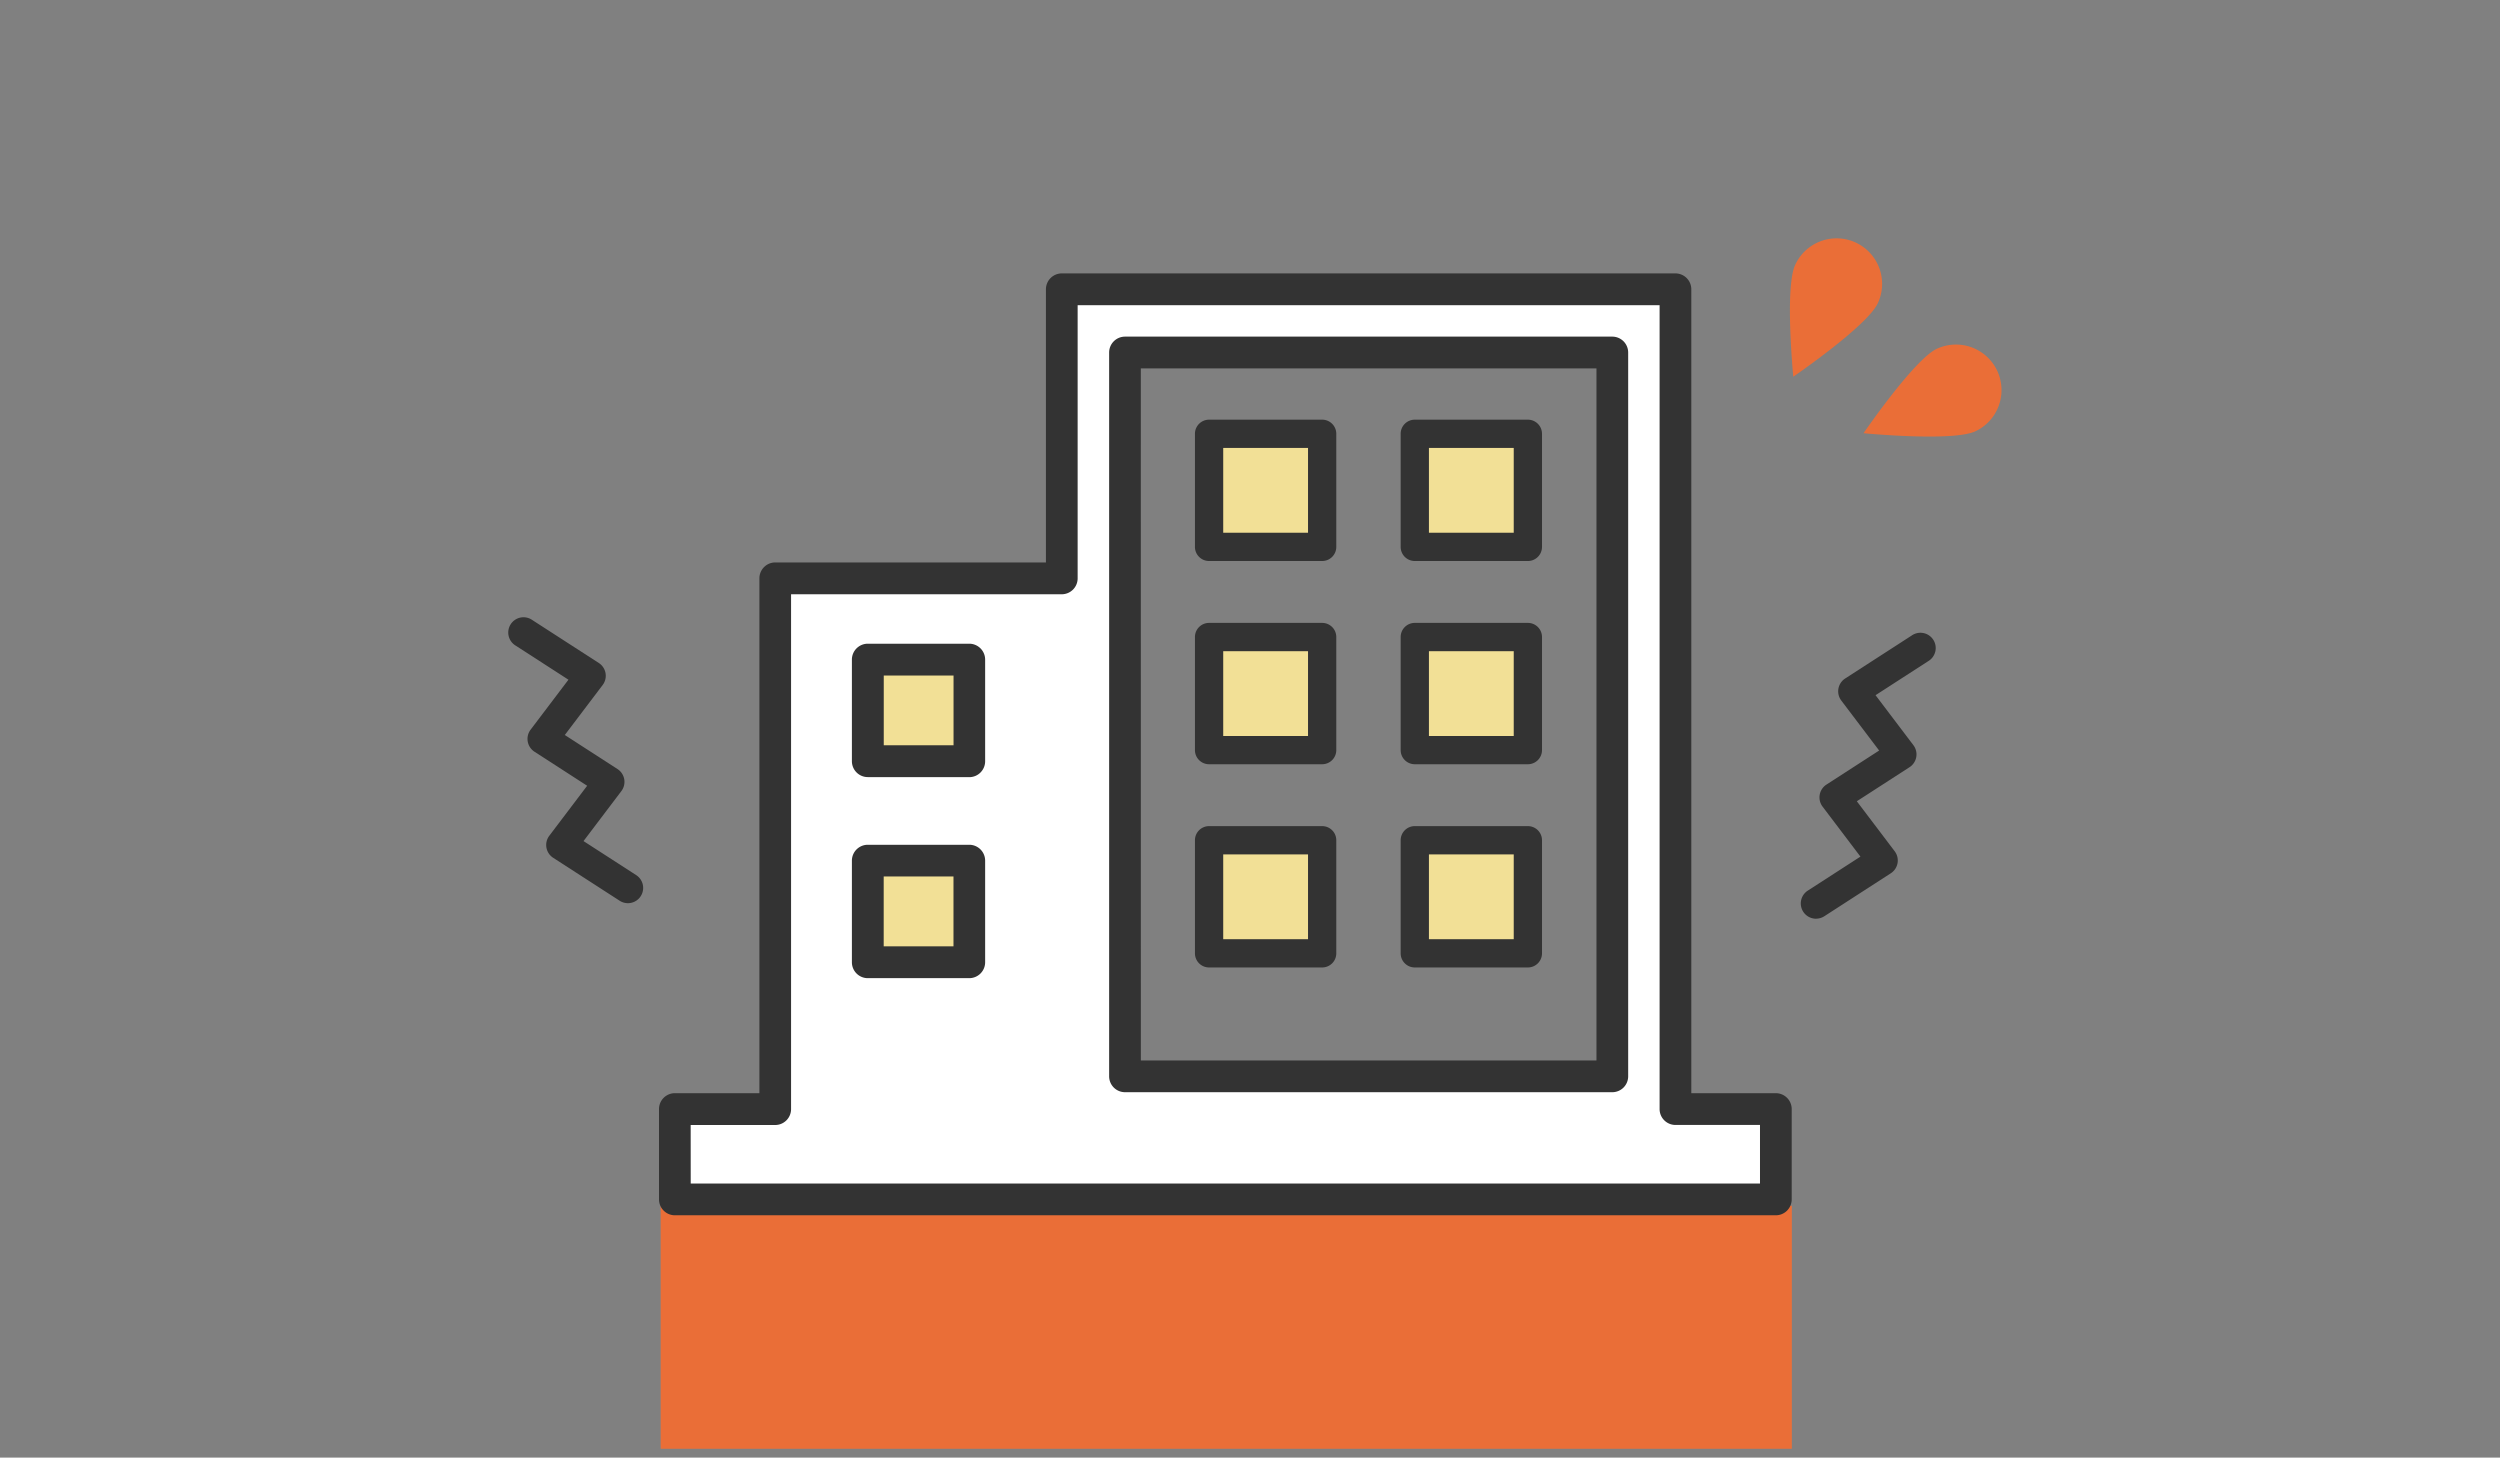 <svg xmlns="http://www.w3.org/2000/svg" xmlns:xlink="http://www.w3.org/1999/xlink" width="283" height="165" viewBox="0 0 283 165"><rect x="0" y="0" width="283" height="165" fill="#808080" stroke="none"/><defs><clipPath id="a"><rect width="283" height="165" transform="translate(-1262 -1811)" fill="none" stroke="#707070" stroke-width="1"/></clipPath></defs><g transform="translate(1262 1811)" clip-path="url(#a)"><g transform="translate(-1204.406 -1784)"><rect width="128.047" height="27.507" transform="translate(17.193 109.493)" fill="#ea6e37"/><g transform="translate(0 0)"><path d="M284.23,202.276a5.155,5.155,0,1,1,9.344,4.357c-1.2,2.581-9.562,8.308-9.562,8.308s-.987-10.084.217-12.665" transform="translate(-138.606 -199.297)" fill="#ea6e37"/><path d="M299,209.945a5.155,5.155,0,0,1,4.357,9.344c-2.58,1.2-12.665.218-12.665.218s5.727-8.359,8.308-9.563" transform="translate(-137.334 -197.467)" fill="#ea6e37"/><path d="M583.3,117.638a1.72,1.72,0,0,1-.936-.277l-7.526-4.862a1.727,1.727,0,0,1-.44-2.494l4.286-5.66-5.964-3.854A1.728,1.728,0,0,1,572.28,98l4.286-5.66L570.6,88.486a1.728,1.728,0,1,1,1.875-2.9L580,90.445a1.727,1.727,0,0,1,.44,2.494l-4.286,5.66,5.964,3.854a1.728,1.728,0,0,1,.44,2.494l-4.286,5.66,5.962,3.852a1.728,1.728,0,0,1-.939,3.179Z" transform="translate(-569.812 -42.397)" fill="#333"/><path d="M571.542,117.638a1.72,1.72,0,0,0,.936-.277L580,112.5a1.727,1.727,0,0,0,.44-2.494l-4.286-5.66,5.964-3.853A1.728,1.728,0,0,0,582.56,98l-4.286-5.66,5.963-3.852a1.728,1.728,0,1,0-1.875-2.9l-7.527,4.862a1.727,1.727,0,0,0-.44,2.494l4.286,5.66-5.964,3.854a1.728,1.728,0,0,0-.44,2.494l4.286,5.66-5.962,3.852a1.728,1.728,0,0,0,.939,3.179Z" transform="translate(-423.556 -40.644)" fill="#333"/><g transform="translate(17.205 4.152)"><g transform="translate(0 0)"><path d="M0,0H12.8V12.8H0Z" transform="translate(22.62 42.479)" fill="#f2e096"/><rect width="12.795" height="12.795" transform="translate(22.62 66.044)" fill="#f2e096"/><g transform="translate(0 0)"><path d="M228.261,257.438v-92.8H158.8v32.722H126.364v60.075H115v10.226H239.625V257.438Zm-79.934-16.616H136.835v-11.5h11.492Zm0-22.752H136.835v-11.5h11.492Zm72.783,35.662H165.948V171.8H221.11Z" transform="translate(-113.402 -163.043)" fill="#fff"/><path d="M239.977,269.61H115.345a1.6,1.6,0,0,1-1.595-1.6V257.787a1.6,1.6,0,0,1,1.595-1.6h9.77v-58.48a1.6,1.6,0,0,1,1.595-1.6h30.84V164.988a1.6,1.6,0,0,1,1.595-1.6h69.467a1.6,1.6,0,0,1,1.595,1.6v91.2h9.77a1.6,1.6,0,0,1,1.595,1.6v10.226A1.6,1.6,0,0,1,239.977,269.61ZM116.94,266.417H238.382v-7.033h-9.77a1.6,1.6,0,0,1-1.595-1.6v-91.2H160.74v31.126a1.6,1.6,0,0,1-1.595,1.6H128.3v58.48a1.6,1.6,0,0,1-1.595,1.6h-9.77Zm104.521-10.74H166.3a1.6,1.6,0,0,1-1.595-1.6V172.146a1.6,1.6,0,0,1,1.595-1.6h55.165a1.6,1.6,0,0,1,1.595,1.6v81.935A1.6,1.6,0,0,1,221.461,255.677Zm-53.57-3.193h51.975V173.742H167.891Zm-19.217-9.717H137.181a1.6,1.6,0,0,1-1.595-1.6v-11.5a1.6,1.6,0,0,1,1.595-1.6h11.493a1.6,1.6,0,0,1,1.595,1.6v11.5A1.6,1.6,0,0,1,148.674,242.767Zm-9.9-3.193h8.3v-8.311h-8.3Zm9.9-19.56H137.181a1.6,1.6,0,0,1-1.595-1.6v-11.5a1.6,1.6,0,0,1,1.595-1.6h11.493a1.6,1.6,0,0,1,1.595,1.6v11.5A1.6,1.6,0,0,1,148.674,220.014Zm-9.9-3.193h8.3V208.51h-8.3Z" transform="translate(-113.75 -163.391)" fill="#333"/><path d="M239.977,269.81H115.345a1.8,1.8,0,0,1-1.795-1.8V257.787a1.8,1.8,0,0,1,1.795-1.8h9.57v-58.28a1.8,1.8,0,0,1,1.795-1.8h30.64V164.988a1.8,1.8,0,0,1,1.795-1.8h69.467a1.8,1.8,0,0,1,1.795,1.8v91h9.57a1.8,1.8,0,0,1,1.795,1.8v10.226A1.8,1.8,0,0,1,239.977,269.81ZM115.345,256.391a1.4,1.4,0,0,0-1.395,1.4v10.226a1.4,1.4,0,0,0,1.395,1.4H239.977a1.4,1.4,0,0,0,1.395-1.4V257.787a1.4,1.4,0,0,0-1.395-1.4h-9.97v-91.4a1.4,1.4,0,0,0-1.395-1.4H159.145a1.4,1.4,0,0,0-1.395,1.4v31.327H126.71a1.4,1.4,0,0,0-1.395,1.4v58.68Zm123.237,10.226H116.74v-7.433h9.97a1.4,1.4,0,0,0,1.395-1.4v-58.68h31.04a1.4,1.4,0,0,0,1.395-1.4V166.384h66.677v91.4a1.4,1.4,0,0,0,1.395,1.4h9.97Zm-121.442-.4H238.182v-6.633h-9.57a1.8,1.8,0,0,1-1.795-1.8v-91H160.94v30.926a1.8,1.8,0,0,1-1.795,1.8H128.5v58.28a1.8,1.8,0,0,1-1.795,1.8h-9.57Zm104.321-10.34H166.3a1.8,1.8,0,0,1-1.795-1.8V172.146a1.8,1.8,0,0,1,1.795-1.8h55.165a1.8,1.8,0,0,1,1.795,1.8v81.935A1.8,1.8,0,0,1,221.461,255.877ZM166.3,170.749a1.4,1.4,0,0,0-1.395,1.4v81.935a1.4,1.4,0,0,0,1.395,1.4h55.165a1.4,1.4,0,0,0,1.395-1.4V172.146a1.4,1.4,0,0,0-1.395-1.4Zm53.77,81.935H167.691V173.542h52.375Zm-51.975-.4h51.575V173.942H168.091Zm-19.417-9.317H137.181a1.8,1.8,0,0,1-1.795-1.8v-11.5a1.8,1.8,0,0,1,1.795-1.8h11.493a1.8,1.8,0,0,1,1.795,1.8v11.5A1.8,1.8,0,0,1,148.674,242.967Zm-11.493-14.7a1.4,1.4,0,0,0-1.395,1.4v11.5a1.4,1.4,0,0,0,1.395,1.4h11.493a1.4,1.4,0,0,0,1.395-1.4v-11.5a1.4,1.4,0,0,0-1.395-1.4Zm10.1,11.5h-8.7v-8.711h8.7Zm-8.3-.4h7.9v-7.911h-7.9Zm9.7-19.16H137.181a1.8,1.8,0,0,1-1.795-1.8v-11.5a1.8,1.8,0,0,1,1.795-1.8h11.493a1.8,1.8,0,0,1,1.795,1.8v11.5A1.8,1.8,0,0,1,148.674,220.214Zm-11.493-14.7a1.4,1.4,0,0,0-1.395,1.4v11.5a1.4,1.4,0,0,0,1.395,1.4h11.493a1.4,1.4,0,0,0,1.395-1.4v-11.5a1.4,1.4,0,0,0-1.395-1.4Zm10.1,11.5h-8.7V208.31h8.7Zm-8.3-.4h7.9V208.71h-7.9Z" transform="translate(-113.75 -163.391)" fill="#333"/><g transform="translate(60.471 16.355)"><path d="M0,0H12.8V12.8H0Z" transform="translate(1.598 1.598)" fill="#f2e096"/><path d="M.348-1.25h12.8a1.6,1.6,0,0,1,1.6,1.6v12.8a1.6,1.6,0,0,1-1.6,1.6H.348a1.6,1.6,0,0,1-1.6-1.6V.348A1.6,1.6,0,0,1,.348-1.25Zm11.2,3.2h-9.6v9.6h9.6Z" transform="translate(1.25 1.25)" fill="#333"/><rect width="12.795" height="12.795" transform="translate(24.885 1.598)" fill="#f2e096"/><path d="M.348-1.25h12.8a1.6,1.6,0,0,1,1.6,1.6v12.8a1.6,1.6,0,0,1-1.6,1.6H.348a1.6,1.6,0,0,1-1.6-1.6V.348A1.6,1.6,0,0,1,.348-1.25Zm11.2,3.2h-9.6v9.6h9.6Z" transform="translate(24.537 1.25)" fill="#333"/></g><g transform="translate(60.471 39.36)"><path d="M0,0H12.8V12.8H0Z" transform="translate(1.598 1.598)" fill="#f2e096"/><path d="M.348-1.25h12.8a1.6,1.6,0,0,1,1.6,1.6v12.8a1.6,1.6,0,0,1-1.6,1.6H.348a1.6,1.6,0,0,1-1.6-1.6V.348A1.6,1.6,0,0,1,.348-1.25Zm11.2,3.2h-9.6v9.6h9.6Z" transform="translate(1.25 1.25)" fill="#333"/><path d="M0,0H12.8V12.8H0Z" transform="translate(24.885 1.598)" fill="#f2e096"/><path d="M.348-1.25h12.8a1.6,1.6,0,0,1,1.6,1.6v12.8a1.6,1.6,0,0,1-1.6,1.6H.348a1.6,1.6,0,0,1-1.6-1.6V.348A1.6,1.6,0,0,1,.348-1.25Zm11.2,3.2h-9.6v9.6h9.6Z" transform="translate(24.537 1.25)" fill="#333"/></g><g transform="translate(60.471 62.365)"><rect width="12.795" height="12.795" transform="translate(1.598 1.598)" fill="#f2e096"/><path d="M.348-1.25h12.8a1.6,1.6,0,0,1,1.6,1.6v12.8a1.6,1.6,0,0,1-1.6,1.6H.348a1.6,1.6,0,0,1-1.6-1.6V.348A1.6,1.6,0,0,1,.348-1.25Zm11.2,3.2h-9.6v9.6h9.6Z" transform="translate(1.25 1.25)" fill="#333"/><path d="M0,0H12.8V12.8H0Z" transform="translate(24.885 1.598)" fill="#f2e096"/><path d="M.348-1.25h12.8a1.6,1.6,0,0,1,1.6,1.6v12.8a1.6,1.6,0,0,1-1.6,1.6H.348a1.6,1.6,0,0,1-1.6-1.6V.348A1.6,1.6,0,0,1,.348-1.25Zm11.2,3.2h-9.6v9.6h9.6Z" transform="translate(24.537 1.25)" fill="#333"/></g></g></g></g></g></g></g></svg>